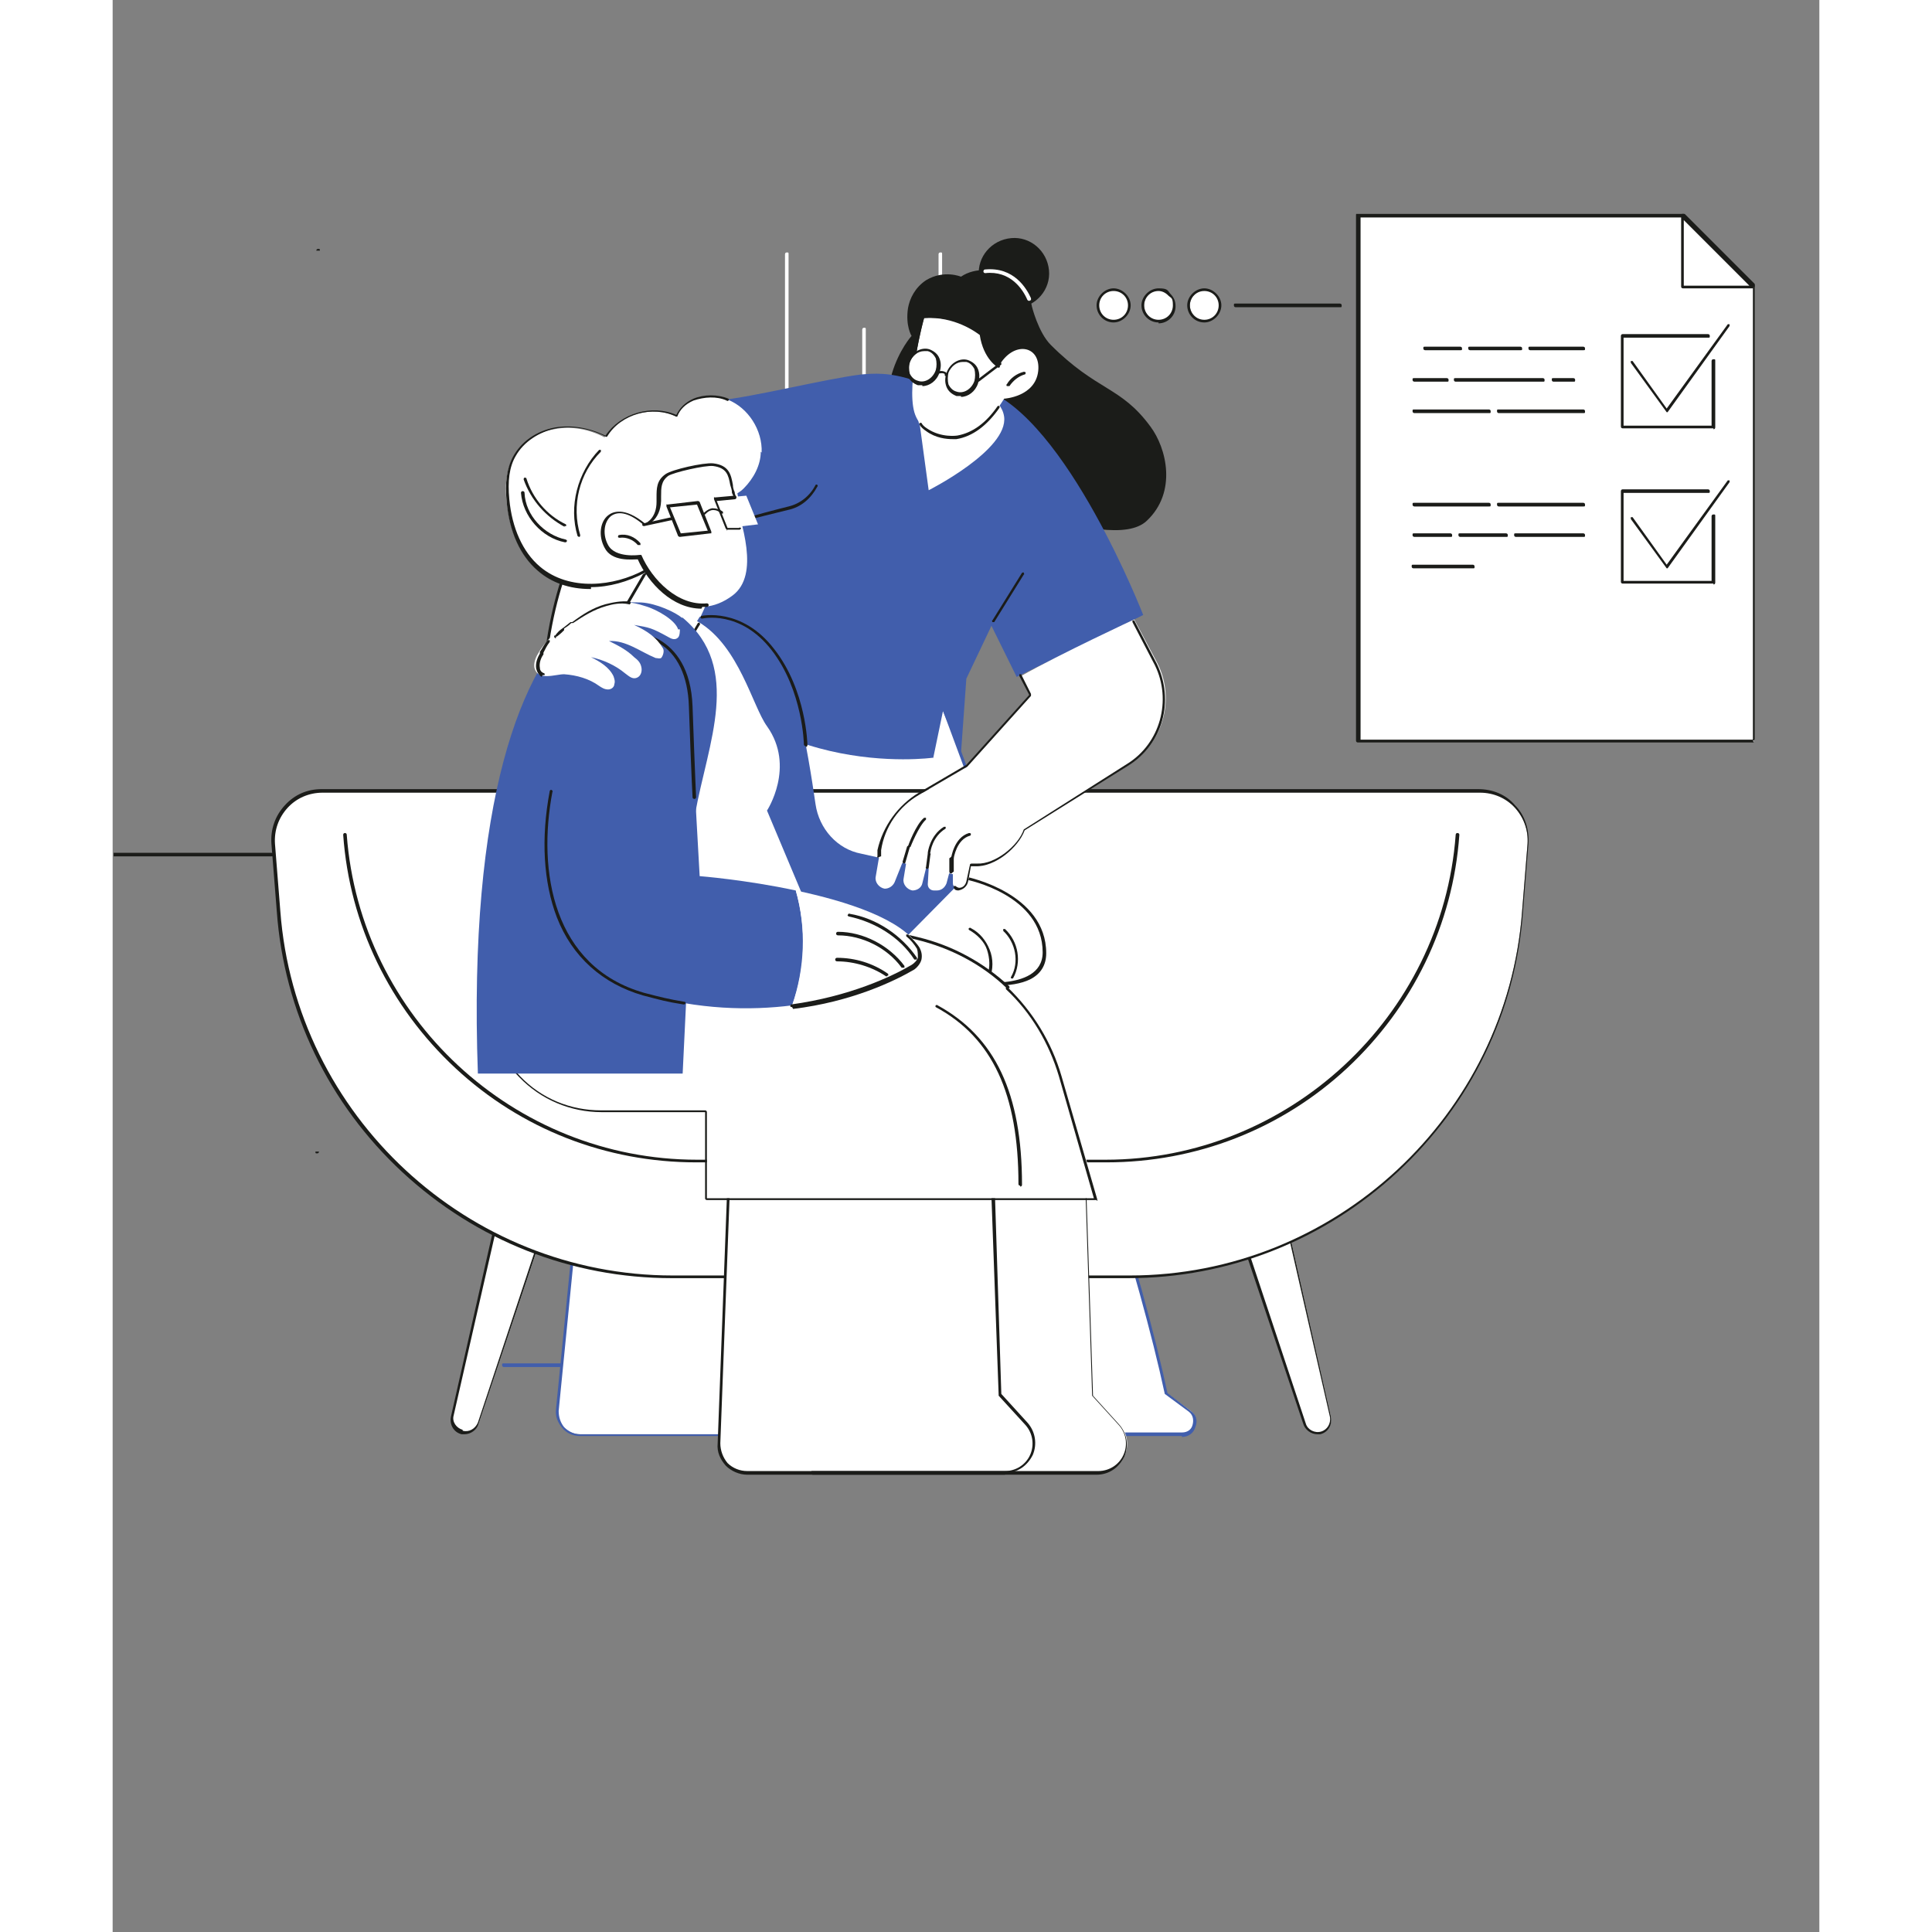 <?xml version="1.0" encoding="UTF-8"?>
<svg xmlns="http://www.w3.org/2000/svg" xmlns:xlink="http://www.w3.org/1999/xlink" width="80" zoomAndPan="magnify" viewBox="0 0 60 67.92" height="80" preserveAspectRatio="xMidYMid meet" version="1.2">
  <rect x="0" y="0" width="60" height="67.92" fill="#808080" stroke="none"/>
  <defs>
    <clipPath id="1c4d812d17">
      <path d="M 0.035 29 L 6 29 L 6 31 L 0.035 31 Z M 0.035 29 "></path>
    </clipPath>
    <clipPath id="39b1a349cf">
      <path d="M 21 39 L 36 39 L 36 51.844 L 21 51.844 Z M 21 39 "></path>
    </clipPath>
    <clipPath id="af47548390">
      <path d="M 24 41 L 33 41 L 33 51.844 L 24 51.844 Z M 24 41 "></path>
    </clipPath>
    <clipPath id="be360c910c">
      <path d="M 43 7.52 L 57.727 7.52 L 57.727 27 L 43 27 Z M 43 7.52 "></path>
    </clipPath>
    <clipPath id="4ebc8f1709">
      <path d="M 55 7.52 L 57.727 7.52 L 57.727 11 L 55 11 Z M 55 7.52 "></path>
    </clipPath>
  </defs>
  <g id="1bcd8f1ea8">
    <path style=" stroke:none;fill-rule:nonzero;fill:#415eac;fill-opacity:1;" d="M 18.996 48.059 L 13.758 48.059 C 13.758 48.059 13.691 48.059 13.691 47.992 C 13.691 47.93 13.691 47.93 13.758 47.93 L 18.996 47.93 C 18.996 47.93 19.059 47.93 19.059 47.992 C 19.059 48.059 19.059 48.059 18.996 48.059 "></path>
    <path style=" stroke:none;fill-rule:nonzero;fill:#415eac;fill-opacity:1;" d="M 32.16 48.562 L 26.918 48.562 C 26.918 48.562 26.855 48.562 26.855 48.5 C 26.855 48.434 26.855 48.434 26.918 48.434 L 32.16 48.434 C 32.16 48.434 32.223 48.434 32.223 48.5 C 32.223 48.562 32.223 48.562 32.16 48.562 "></path>
    <path style=" stroke:none;fill-rule:nonzero;fill:#1b1c19;fill-opacity:1;" d="M 28.402 49.793 L 18.492 49.098 C 18.492 49.098 18.426 49.098 18.461 49.035 C 18.461 49.035 18.461 48.973 18.523 49.004 L 28.434 49.695 C 28.434 49.695 28.496 49.695 28.465 49.762 C 28.465 49.762 28.465 49.793 28.402 49.793 "></path>
    <path style=" stroke:none;fill-rule:nonzero;fill:#1b1c19;fill-opacity:1;" d="M 31.242 49.793 L 28.656 49.602 C 28.656 49.602 28.594 49.602 28.625 49.539 C 28.656 49.477 28.625 49.477 28.688 49.508 L 31.273 49.695 C 31.273 49.695 31.34 49.695 31.309 49.762 C 31.309 49.762 31.309 49.793 31.242 49.793 "></path>
    <g clip-rule="nonzero" clip-path="url(#1c4d812d17)">
      <path style=" stroke:none;fill-rule:nonzero;fill:#1b1c19;fill-opacity:1;" d="M 5.582 30.105 L -23.051 30.105 C -23.051 30.105 -23.113 30.105 -23.113 30.043 C -23.113 29.98 -23.113 29.98 -23.051 29.98 L 5.582 29.98 C 5.582 29.98 5.645 29.98 5.645 30.043 C 5.645 30.105 5.645 30.105 5.582 30.105 "></path>
    </g>
    <path style=" stroke:none;fill-rule:nonzero;fill:#1b1c19;fill-opacity:1;" d="M 7.254 40.484 C 7.254 40.484 7.254 40.547 7.191 40.547 C 7.129 40.547 7.129 40.547 7.129 40.484 "></path>
    <path style=" stroke:none;fill-rule:nonzero;fill:#ffffff;fill-opacity:1;" d="M 29.098 38.121 C 29.098 38.121 29.035 38.121 29.035 38.055 L 29.035 8.938 C 29.035 8.938 29.035 8.875 29.098 8.875 C 29.16 8.875 29.16 8.875 29.16 8.938 L 29.16 38.055 C 29.16 38.055 29.16 38.121 29.098 38.121 "></path>
    <path style=" stroke:none;fill-rule:nonzero;fill:#ffffff;fill-opacity:1;" d="M 26.414 40.234 C 26.414 40.234 26.352 40.234 26.352 40.172 L 26.352 11.59 C 26.352 11.59 26.352 11.523 26.414 11.523 C 26.477 11.523 26.477 11.523 26.477 11.59 L 26.477 40.172 C 26.477 40.172 26.477 40.234 26.414 40.234 "></path>
    <path style=" stroke:none;fill-rule:nonzero;fill:#ffffff;fill-opacity:1;" d="M 23.699 40.234 C 23.699 40.234 23.637 40.234 23.637 40.172 L 23.637 8.938 C 23.637 8.938 23.637 8.875 23.699 8.875 C 23.762 8.875 23.762 8.875 23.762 8.938 L 23.762 40.172 C 23.762 40.172 23.762 40.234 23.699 40.234 "></path>
    <path style=" stroke:none;fill-rule:nonzero;fill:#ffffff;fill-opacity:1;" d="M 21.836 50.422 L 16.438 50.422 C 15.965 50.422 15.586 50.012 15.648 49.539 L 18.113 24.68 C 18.27 23.07 19.312 21.652 20.449 20.516 L 20.828 20.672 L 28.184 22.188 C 28.184 22.188 35.188 40.297 37.051 48.973 L 37.902 49.602 C 38.25 49.855 38.062 50.422 37.621 50.422 L 30.801 50.422 C 30.234 50.422 29.695 50.043 29.57 49.477 L 24.363 30.609 L 22.688 49.695 C 22.656 50.105 22.309 50.422 21.898 50.422 "></path>
    <path style=" stroke:none;fill-rule:nonzero;fill:#415eac;fill-opacity:1;" d="M 24.301 30.547 C 24.301 30.547 24.332 30.547 24.363 30.578 L 29.57 49.445 C 29.727 49.98 30.203 50.359 30.77 50.359 L 37.59 50.359 C 37.809 50.359 37.938 50.234 37.969 50.074 C 38 49.949 38 49.762 37.84 49.633 L 36.988 49.004 C 35.188 40.578 28.465 23.039 28.148 22.25 L 20.797 20.738 L 20.449 20.609 C 19.027 22.062 18.27 23.387 18.145 24.742 L 15.68 49.602 C 15.68 49.824 15.746 50.012 15.871 50.172 C 16.027 50.328 16.219 50.422 16.438 50.422 L 21.836 50.422 C 22.215 50.422 22.562 50.141 22.594 49.73 L 24.266 30.645 C 24.266 30.645 24.266 30.609 24.332 30.578 M 37.59 50.484 L 30.77 50.484 C 30.172 50.484 29.633 50.074 29.477 49.508 L 24.363 30.926 L 22.688 49.695 C 22.656 50.141 22.277 50.484 21.836 50.484 L 16.438 50.484 C 16.188 50.484 15.965 50.391 15.809 50.203 C 15.648 50.012 15.555 49.793 15.586 49.539 L 18.051 24.68 C 18.176 23.293 18.934 21.969 20.418 20.484 C 20.418 20.484 20.449 20.484 20.48 20.484 L 20.859 20.641 L 28.215 22.156 C 28.215 22.156 28.246 22.156 28.246 22.188 C 28.309 22.379 35.254 40.359 37.082 48.973 L 37.902 49.602 C 38.094 49.73 38.156 49.949 38.062 50.172 C 38 50.391 37.809 50.516 37.59 50.516 "></path>
    <path style=" stroke:none;fill-rule:nonzero;fill:#1b1c19;fill-opacity:1;" d="M 32.918 9.504 C 32.98 10.168 32.477 10.77 31.781 10.832 C 31.117 10.895 30.516 10.391 30.453 9.695 C 30.391 9.031 30.895 8.434 31.59 8.371 C 32.254 8.309 32.852 8.812 32.918 9.504 "></path>
    <path style=" stroke:none;fill-rule:nonzero;fill:#1b1c19;fill-opacity:1;" d="M 27.898 16.539 C 29.414 16.824 35.031 19.57 36.355 18.309 C 37.43 17.297 37.051 15.754 36.484 14.996 C 35.441 13.574 34.621 13.766 32.98 12.125 C 32.539 11.684 32.316 10.77 32.316 10.77 C 32.316 10.672 32.098 10.012 31.402 9.664 C 31.055 9.473 30.328 9.379 29.824 9.727 C 29.824 9.727 29.223 9.473 28.594 9.852 C 28.215 10.105 28.023 10.484 27.961 10.832 C 27.867 11.461 28.086 11.809 28.086 11.809 C 28.086 11.809 26.32 13.766 27.867 16.508 "></path>
    <path style=" stroke:none;fill-rule:nonzero;fill:#ffffff;fill-opacity:1;" d="M 32.223 10.578 C 32.223 10.578 32.191 10.578 32.16 10.547 C 32 10.168 31.559 9.504 30.676 9.602 C 30.676 9.602 30.613 9.602 30.613 9.539 C 30.613 9.539 30.613 9.473 30.676 9.473 C 31.684 9.379 32.129 10.137 32.285 10.484 C 32.285 10.484 32.285 10.547 32.285 10.547 "></path>
    <path style=" stroke:none;fill-rule:nonzero;fill:#ffffff;fill-opacity:1;" d="M 21.426 14.301 L 17.008 17.836 C 17.008 17.836 15.617 19.633 15.238 23.133 C 15.145 24.051 18.176 21.652 18.176 21.652 L 19.531 19.41 L 22.973 17.613 L 21.395 14.27 Z M 21.426 14.301 "></path>
    <path style=" stroke:none;fill-rule:nonzero;fill:#1b1c19;fill-opacity:1;" d="M 17.039 17.898 C 16.977 17.992 15.648 19.789 15.27 23.164 C 15.27 23.262 15.27 23.293 15.301 23.293 C 15.617 23.449 17.195 22.379 18.113 21.652 L 19.469 19.441 L 22.879 17.676 L 21.363 14.457 L 17.008 17.961 Z M 15.398 23.418 C 15.336 23.418 15.301 23.418 15.27 23.418 C 15.207 23.418 15.145 23.324 15.176 23.164 C 15.555 19.695 16.945 17.867 16.977 17.836 L 21.395 14.301 C 21.395 14.301 21.395 14.301 21.426 14.301 C 21.426 14.301 21.426 14.301 21.457 14.301 L 23.035 17.645 C 23.035 17.645 23.035 17.707 23.035 17.707 L 19.594 19.508 L 18.238 21.715 C 18.016 21.902 16.059 23.418 15.43 23.418 "></path>
    <path style=" stroke:none;fill-rule:nonzero;fill:#415eac;fill-opacity:1;" d="M 28.844 26.637 C 28.844 26.637 22.344 27.551 19.312 22 C 18.996 21.398 19.121 20.641 19.691 20.23 C 22.09 18.371 28.781 13.039 30.613 13.672 C 33.547 14.711 36.23 21.621 36.23 21.621 L 31.781 23.797 L 30.895 22 L 30.012 23.859 L 29.824 26.477 L 29.191 24.996 L 28.844 26.668 Z M 28.844 26.637 "></path>
    <path style=" stroke:none;fill-rule:nonzero;fill:#1b1c19;fill-opacity:1;" d="M 30.93 21.871 C 30.93 21.871 30.895 21.809 30.93 21.809 L 31.969 20.137 C 31.969 20.137 32.031 20.105 32.031 20.137 C 32.031 20.137 32.062 20.199 32.031 20.199 L 30.992 21.871 C 30.992 21.871 30.992 21.871 30.961 21.871 "></path>
    <path style=" stroke:none;fill-rule:nonzero;fill:#415eac;fill-opacity:1;" d="M 21.27 14.082 C 22.562 13.953 25.023 13.324 26.32 13.164 C 26.73 13.133 27.297 13.07 28.215 13.387 C 28.594 13.512 29.254 13.48 29.285 13.859 L 26.004 17.551 C 24.773 18.023 23.477 18.148 22.152 18.277 L 21.301 14.082 Z M 21.27 14.082 "></path>
    <path style=" stroke:none;fill-rule:nonzero;fill:#1b1c19;fill-opacity:1;" d="M 22.152 18.34 C 22.152 18.34 22.121 18.34 22.09 18.309 C 22.09 18.309 22.09 18.246 22.121 18.246 C 22.562 18.117 23.258 17.93 23.762 17.805 C 24.172 17.707 24.52 17.426 24.711 17.047 C 24.711 17.047 24.742 17.016 24.773 17.047 C 24.773 17.047 24.805 17.078 24.773 17.109 C 24.551 17.52 24.203 17.836 23.73 17.93 C 23.227 18.055 22.562 18.215 22.121 18.34 "></path>
    <path style=" stroke:none;fill-rule:nonzero;fill:#ffffff;fill-opacity:1;" d="M 28.371 14.902 L 28.688 17.234 C 28.688 17.234 31.496 15.816 31.34 14.648 C 31.242 13.953 30.328 13.672 30.328 13.672 L 29.633 13.227 L 28.277 14.426 L 28.34 14.867 Z M 28.371 14.902 "></path>
    <path style=" stroke:none;fill-rule:nonzero;fill:#ffffff;fill-opacity:1;" d="M 31.18 12.883 C 31.18 12.883 30.676 12.629 30.582 11.777 C 30.582 11.777 29.762 11.082 28.527 11.18 C 28.527 11.18 27.898 13.48 28.184 14.492 C 28.465 15.469 30.074 16.098 31.34 14.016 C 31.34 14.016 32.441 13.953 32.539 13.039 C 32.633 12.125 31.652 11.965 31.148 12.883 "></path>
    <path style=" stroke:none;fill-rule:nonzero;fill:#1b1c19;fill-opacity:1;" d="M 28.148 13.355 C 28.148 13.355 28.086 13.355 28.086 13.293 C 28.184 12.281 28.465 11.18 28.465 11.145 C 28.465 11.145 28.465 11.113 28.527 11.113 C 29.762 11.02 30.582 11.715 30.613 11.746 C 30.613 11.746 30.613 11.746 30.613 11.777 C 30.707 12.598 31.18 12.852 31.18 12.852 C 31.18 12.852 31.211 12.883 31.18 12.914 C 31.18 12.914 31.148 12.945 31.117 12.914 C 31.117 12.914 30.613 12.629 30.484 11.777 C 30.359 11.684 29.602 11.113 28.527 11.18 C 28.465 11.367 28.215 12.375 28.148 13.262 C 28.148 13.262 28.148 13.324 28.086 13.324 "></path>
    <path style=" stroke:none;fill-rule:nonzero;fill:#1b1c19;fill-opacity:1;" d="M 29.539 15.438 C 29.316 15.438 28.938 15.406 28.594 15.152 C 28.496 15.09 28.402 14.996 28.371 14.934 C 28.371 14.934 28.371 14.867 28.371 14.867 C 28.371 14.867 28.434 14.867 28.434 14.867 C 28.465 14.934 28.527 14.996 28.625 15.059 C 29.129 15.406 29.695 15.312 29.695 15.312 C 30.234 15.215 30.707 14.867 31.117 14.27 C 31.117 14.27 31.18 14.27 31.18 14.27 C 31.18 14.27 31.18 14.332 31.18 14.332 C 30.738 14.965 30.234 15.344 29.664 15.438 C 29.664 15.438 29.57 15.438 29.445 15.438 "></path>
    <path style=" stroke:none;fill-rule:nonzero;fill:#1b1c19;fill-opacity:1;" d="M 31.434 13.574 C 31.434 13.574 31.402 13.512 31.434 13.512 C 31.559 13.293 31.781 13.133 32.031 13.07 C 32.031 13.07 32.098 13.07 32.098 13.102 C 32.098 13.102 32.098 13.164 32.062 13.164 C 31.844 13.227 31.652 13.387 31.527 13.574 C 31.527 13.574 31.527 13.574 31.496 13.574 "></path>
    <path style=" stroke:none;fill-rule:nonzero;fill:#ffffff;fill-opacity:1;" d="M 30.391 13.449 C 30.297 13.766 29.98 13.953 29.695 13.859 C 29.414 13.766 29.254 13.449 29.383 13.133 C 29.477 12.816 29.793 12.629 30.074 12.723 C 30.359 12.816 30.516 13.133 30.391 13.449 "></path>
    <path style=" stroke:none;fill-rule:nonzero;fill:#1b1c19;fill-opacity:1;" d="M 29.887 12.723 C 29.664 12.723 29.477 12.883 29.383 13.102 C 29.352 13.227 29.352 13.387 29.383 13.512 C 29.445 13.637 29.539 13.734 29.664 13.766 C 29.918 13.859 30.203 13.672 30.297 13.387 C 30.328 13.262 30.328 13.102 30.297 12.977 C 30.234 12.852 30.141 12.754 30.012 12.723 C 29.98 12.723 29.918 12.723 29.887 12.723 M 29.824 13.922 C 29.762 13.922 29.695 13.922 29.664 13.922 C 29.508 13.859 29.383 13.766 29.316 13.605 C 29.254 13.449 29.254 13.293 29.316 13.102 C 29.445 12.754 29.793 12.566 30.074 12.66 C 30.234 12.723 30.359 12.816 30.422 12.977 C 30.484 13.133 30.484 13.293 30.422 13.48 C 30.328 13.766 30.074 13.953 29.824 13.953 "></path>
    <path style=" stroke:none;fill-rule:nonzero;fill:#ffffff;fill-opacity:1;" d="M 29.035 13.07 C 28.938 13.387 28.625 13.574 28.34 13.48 C 28.055 13.387 27.898 13.07 28.023 12.754 C 28.117 12.441 28.434 12.25 28.719 12.344 C 29.004 12.441 29.16 12.754 29.035 13.07 "></path>
    <path style=" stroke:none;fill-rule:nonzero;fill:#1b1c19;fill-opacity:1;" d="M 29.035 13.07 Z M 28.527 12.344 C 28.309 12.344 28.117 12.504 28.023 12.723 C 27.992 12.852 27.992 13.008 28.023 13.133 C 28.086 13.262 28.184 13.355 28.309 13.387 C 28.559 13.48 28.844 13.293 28.938 13.008 C 28.973 12.883 28.973 12.723 28.938 12.598 C 28.875 12.473 28.781 12.375 28.656 12.344 C 28.625 12.344 28.559 12.344 28.527 12.344 M 28.465 13.543 C 28.402 13.543 28.34 13.543 28.309 13.543 C 28.148 13.48 28.023 13.387 27.961 13.227 C 27.898 13.07 27.898 12.914 27.961 12.723 C 28.086 12.375 28.434 12.188 28.719 12.281 C 28.875 12.344 29.004 12.441 29.066 12.598 C 29.129 12.754 29.129 12.914 29.066 13.102 C 28.973 13.387 28.719 13.574 28.465 13.574 "></path>
    <path style=" stroke:none;fill-rule:nonzero;fill:#1b1c19;fill-opacity:1;" d="M 30.422 13.418 C 30.422 13.418 30.391 13.418 30.391 13.418 C 30.391 13.418 30.391 13.355 30.391 13.355 L 31.18 12.754 C 31.18 12.754 31.242 12.754 31.242 12.754 C 31.242 12.754 31.242 12.816 31.242 12.816 L 30.453 13.418 C 30.453 13.418 30.453 13.418 30.422 13.418 "></path>
    <path style=" stroke:none;fill-rule:nonzero;fill:#1b1c19;fill-opacity:1;" d="M 29.316 13.227 C 29.316 13.227 29.254 13.227 29.254 13.195 C 29.254 13.164 29.254 13.133 29.223 13.133 C 29.16 13.102 29.066 13.133 29.035 13.133 C 29.035 13.133 28.973 13.133 28.973 13.133 C 28.973 13.133 28.973 13.07 28.973 13.07 C 28.973 13.07 29.129 13.008 29.254 13.07 C 29.285 13.07 29.352 13.133 29.352 13.227 C 29.352 13.227 29.352 13.293 29.316 13.293 "></path>
    <path style=" stroke:none;fill-rule:nonzero;fill:#ffffff;fill-opacity:1;" d="M 42.48 50.359 C 42.734 50.297 42.891 50.043 42.828 49.793 L 41.156 42.41 L 39.516 42.883 L 41.914 50.043 C 42.008 50.297 42.262 50.422 42.512 50.359 "></path>
    <path style=" stroke:none;fill-rule:nonzero;fill:#1b1c19;fill-opacity:1;" d="M 39.578 42.914 L 41.945 50.043 C 42.008 50.266 42.262 50.391 42.48 50.328 C 42.703 50.266 42.828 50.043 42.797 49.824 L 41.125 42.504 L 39.578 42.945 Z M 42.355 50.422 C 42.133 50.422 41.914 50.266 41.852 50.043 L 39.449 42.883 C 39.449 42.883 39.449 42.883 39.449 42.852 C 39.449 42.852 39.449 42.852 39.48 42.852 L 41.125 42.379 C 41.125 42.379 41.125 42.379 41.156 42.379 C 41.156 42.379 41.156 42.379 41.156 42.41 L 42.828 49.793 C 42.891 50.074 42.734 50.359 42.449 50.422 C 42.387 50.422 42.355 50.422 42.293 50.422 "></path>
    <path style=" stroke:none;fill-rule:nonzero;fill:#ffffff;fill-opacity:1;" d="M 12.305 50.359 C 12.051 50.297 11.895 50.043 11.957 49.793 L 13.629 42.41 L 15.27 42.883 L 12.871 50.043 C 12.777 50.297 12.523 50.422 12.273 50.359 "></path>
    <path style=" stroke:none;fill-rule:nonzero;fill:#1b1c19;fill-opacity:1;" d="M 12.305 50.297 C 12.523 50.359 12.746 50.234 12.84 50.012 L 15.207 42.883 L 13.66 42.441 L 11.988 49.762 C 11.926 49.98 12.082 50.203 12.305 50.266 M 12.43 50.422 C 12.367 50.422 12.336 50.422 12.273 50.422 C 11.988 50.359 11.832 50.074 11.895 49.793 L 13.566 42.41 C 13.566 42.41 13.566 42.41 13.566 42.379 C 13.566 42.379 13.566 42.379 13.598 42.379 L 15.238 42.852 C 15.238 42.852 15.238 42.852 15.27 42.852 C 15.27 42.852 15.27 42.852 15.27 42.883 L 12.871 50.043 C 12.809 50.266 12.59 50.422 12.367 50.422 "></path>
    <path style=" stroke:none;fill-rule:nonzero;fill:#ffffff;fill-opacity:1;" d="M 19.66 44.871 L 35.727 44.871 C 42.984 44.871 49.016 39.254 49.551 32.031 L 49.742 29.664 C 49.805 28.656 49.016 27.805 48.004 27.805 L 7.379 27.805 C 6.371 27.805 5.582 28.656 5.645 29.664 L 5.832 32.031 C 6.371 39.285 12.398 44.871 19.66 44.871 "></path>
    <path style=" stroke:none;fill-rule:nonzero;fill:#1b1c19;fill-opacity:1;" d="M 7.379 27.867 C 6.906 27.867 6.465 28.055 6.148 28.402 C 5.832 28.75 5.676 29.191 5.707 29.664 L 5.895 32.031 C 6.434 39.223 12.492 44.84 19.691 44.84 L 35.758 44.84 C 42.953 44.84 49.016 39.223 49.551 32.031 L 49.742 29.664 C 49.773 29.191 49.613 28.75 49.301 28.402 C 48.984 28.055 48.543 27.867 48.07 27.867 Z M 35.727 44.934 L 19.66 44.934 C 16.125 44.934 12.777 43.609 10.188 41.211 C 7.602 38.812 6.023 35.562 5.77 32.031 L 5.582 29.664 C 5.547 29.16 5.707 28.688 6.055 28.309 C 6.402 27.93 6.844 27.742 7.348 27.742 L 48.004 27.742 C 48.512 27.742 48.984 27.93 49.301 28.309 C 49.648 28.656 49.805 29.16 49.773 29.664 L 49.582 32.031 C 49.332 35.562 47.754 38.812 45.164 41.211 C 42.574 43.609 39.23 44.934 35.695 44.934 "></path>
    <path style=" stroke:none;fill-rule:nonzero;fill:#1b1c19;fill-opacity:1;" d="M 34.875 40.863 L 20.512 40.863 C 17.355 40.863 14.355 39.695 12.051 37.551 C 9.746 35.406 8.328 32.504 8.105 29.348 C 8.105 29.348 8.105 29.285 8.168 29.285 C 8.168 29.285 8.23 29.285 8.23 29.348 C 8.707 35.754 14.102 40.77 20.543 40.77 L 34.906 40.77 C 41.312 40.77 46.742 35.754 47.215 29.348 C 47.215 29.348 47.215 29.285 47.277 29.285 C 47.277 29.285 47.344 29.285 47.344 29.348 C 47.121 32.504 45.699 35.406 43.398 37.551 C 41.094 39.695 38.094 40.863 34.938 40.863 "></path>
    <path style=" stroke:none;fill-rule:nonzero;fill:#ffffff;fill-opacity:1;" d="M 19.562 18.75 L 18.016 21.43 L 17.008 21.621 C 17.008 21.621 18.617 23.199 20.32 22.82 C 21.773 22.504 21.332 22.156 21.332 22.156 L 20.668 21.684 L 21.805 19.191 L 19.562 18.781 Z M 19.562 18.75 "></path>
    <path style=" stroke:none;fill-rule:nonzero;fill:#1b1c19;fill-opacity:1;" d="M 17.008 21.652 C 17.008 21.652 16.945 21.652 16.945 21.621 C 16.945 21.621 16.945 21.559 16.977 21.559 L 17.953 21.367 L 19.5 18.719 C 19.5 18.719 19.531 18.719 19.562 18.719 L 21.805 19.129 C 21.805 19.129 21.805 19.129 21.836 19.129 C 21.836 19.129 21.836 19.129 21.836 19.16 L 20.953 21.211 C 20.953 21.211 20.922 21.242 20.891 21.211 C 20.891 21.211 20.859 21.18 20.891 21.148 L 21.742 19.16 L 19.594 18.75 L 18.051 21.398 C 18.051 21.398 18.051 21.398 18.016 21.398 L 17.008 21.59 "></path>
    <path style=" stroke:none;fill-rule:nonzero;fill:#ffffff;fill-opacity:1;" d="M 22.816 15.91 C 22.848 15.121 22.344 14.332 21.617 14.047 C 20.953 13.797 20.07 13.984 19.816 14.648 C 18.965 14.238 17.797 14.555 17.293 15.375 C 16.754 15.09 16.125 14.965 15.523 15.09 C 14.926 15.184 14.355 15.562 14.07 16.098 C 13.82 16.574 13.789 17.141 13.852 17.645 C 13.945 18.527 14.262 19.477 14.957 20.043 C 15.965 20.895 17.512 20.801 18.68 20.168 C 19.184 19.887 19.629 19.539 20.039 19.129 C 20.449 18.719 20.762 18.215 21.176 17.805 C 21.488 17.52 21.898 17.457 22.184 17.172 C 22.531 16.824 22.785 16.352 22.785 15.879 "></path>
    <path style=" stroke:none;fill-rule:nonzero;fill:#1b1c19;fill-opacity:1;" d="M 16.816 20.707 C 16.816 20.707 16.816 20.707 16.785 20.707 C 16.059 20.707 15.43 20.484 14.957 20.074 C 14.324 19.539 13.945 18.688 13.852 17.645 C 13.789 16.984 13.852 16.477 14.07 16.066 C 14.355 15.531 14.891 15.152 15.555 15.027 C 16.125 14.934 16.723 15.027 17.324 15.312 C 17.859 14.523 18.965 14.207 19.816 14.586 C 19.941 14.332 20.133 14.145 20.418 14.016 C 20.797 13.859 21.27 13.859 21.648 14.016 C 21.648 14.016 21.68 14.047 21.648 14.082 C 21.648 14.082 21.617 14.113 21.586 14.082 C 21.238 13.922 20.797 13.953 20.418 14.082 C 20.133 14.207 19.941 14.395 19.848 14.648 C 19.848 14.648 19.848 14.648 19.816 14.648 C 18.996 14.238 17.859 14.555 17.387 15.344 C 17.387 15.344 17.355 15.375 17.324 15.344 C 16.754 15.059 16.156 14.965 15.586 15.059 C 14.988 15.184 14.449 15.531 14.168 16.035 C 13.945 16.414 13.883 16.918 13.945 17.551 C 14.039 18.559 14.418 19.41 15.02 19.918 C 16.059 20.801 17.637 20.609 18.68 20.043 C 19.152 19.789 19.562 19.477 20.008 19.031 C 20.195 18.844 20.387 18.621 20.543 18.402 C 20.73 18.148 20.922 17.898 21.141 17.707 C 21.141 17.707 21.207 17.707 21.207 17.707 C 21.207 17.707 21.207 17.77 21.207 17.77 C 20.984 17.961 20.797 18.215 20.605 18.465 C 20.449 18.688 20.258 18.906 20.07 19.098 C 19.629 19.539 19.184 19.887 18.711 20.137 C 18.113 20.453 17.449 20.641 16.816 20.641 "></path>
    <path style=" stroke:none;fill-rule:nonzero;fill:#ffffff;fill-opacity:1;" d="M 21.078 16.352 C 21.742 16.445 21.68 16.855 21.805 17.328 C 22.121 18.402 22.754 20.199 21.805 20.926 C 20.48 21.934 19.059 20.926 18.461 19.57 C 18.461 19.57 17.574 19.727 17.293 19.223 C 16.883 18.465 17.48 17.426 18.648 18.465 C 18.648 18.465 19.09 18.309 19.121 17.645 C 19.121 17.266 19.121 16.949 19.406 16.73 C 19.629 16.574 20.73 16.32 21.016 16.352 "></path>
    <path style=" stroke:none;fill-rule:nonzero;fill:#1b1c19;fill-opacity:1;" d="M 20.699 21.398 C 19.691 21.398 18.84 20.516 18.461 19.664 C 18.27 19.664 17.543 19.758 17.293 19.254 C 17.07 18.844 17.133 18.34 17.418 18.117 C 17.574 17.992 17.984 17.805 18.711 18.402 C 18.805 18.371 19.121 18.18 19.121 17.645 C 19.121 17.582 19.121 17.551 19.121 17.488 C 19.121 17.172 19.121 16.887 19.438 16.668 C 19.66 16.508 20.762 16.258 21.109 16.289 C 21.68 16.352 21.742 16.699 21.805 17.047 C 21.805 17.141 21.836 17.234 21.867 17.297 C 21.867 17.359 21.898 17.426 21.93 17.488 C 21.996 17.738 22.059 17.93 22.152 18.277 C 22.152 18.277 22.152 18.34 22.121 18.34 C 22.121 18.34 22.059 18.34 22.059 18.309 C 21.965 17.961 21.93 17.77 21.836 17.52 C 21.836 17.457 21.805 17.395 21.773 17.328 C 21.773 17.234 21.742 17.141 21.711 17.047 C 21.648 16.699 21.586 16.445 21.109 16.383 C 20.828 16.352 19.723 16.605 19.531 16.73 C 19.281 16.918 19.281 17.141 19.281 17.457 C 19.281 17.52 19.281 17.551 19.281 17.613 C 19.25 18.309 18.773 18.465 18.742 18.465 C 18.742 18.465 18.711 18.465 18.68 18.465 C 18.207 18.055 17.797 17.93 17.512 18.148 C 17.258 18.371 17.227 18.812 17.418 19.16 C 17.672 19.633 18.523 19.508 18.523 19.508 C 18.523 19.508 18.586 19.508 18.586 19.508 C 18.965 20.391 19.879 21.305 20.891 21.211 C 20.891 21.211 20.953 21.211 20.953 21.273 C 20.953 21.273 20.953 21.336 20.891 21.336 C 20.828 21.336 20.797 21.336 20.73 21.336 "></path>
    <path style=" stroke:none;fill-rule:nonzero;fill:#1b1c19;fill-opacity:1;" d="M 16.406 18.875 C 16.406 18.875 16.375 18.875 16.344 18.844 C 16.027 17.805 16.344 16.605 17.102 15.816 C 17.102 15.816 17.164 15.816 17.164 15.816 C 17.164 15.816 17.164 15.879 17.164 15.879 C 16.406 16.637 16.125 17.77 16.438 18.812 C 16.438 18.812 16.438 18.875 16.406 18.875 "></path>
    <path style=" stroke:none;fill-rule:nonzero;fill:#1b1c19;fill-opacity:1;" d="M 15.902 19.066 C 15.082 18.906 14.418 18.148 14.355 17.328 C 14.355 17.328 14.355 17.266 14.418 17.266 C 14.418 17.266 14.48 17.266 14.48 17.328 C 14.512 18.117 15.176 18.812 15.934 18.969 C 15.934 18.969 15.996 19 15.965 19.031 C 15.965 19.031 15.965 19.066 15.902 19.066 "></path>
    <path style=" stroke:none;fill-rule:nonzero;fill:#1b1c19;fill-opacity:1;" d="M 15.902 18.527 C 15.238 18.18 14.703 17.582 14.449 16.855 C 14.449 16.855 14.449 16.793 14.48 16.793 C 14.512 16.793 14.547 16.793 14.547 16.824 C 14.766 17.52 15.27 18.117 15.934 18.434 C 15.934 18.434 15.965 18.465 15.934 18.496 C 15.934 18.496 15.934 18.496 15.871 18.496 "></path>
    <path style=" stroke:none;fill-rule:nonzero;fill:#1b1c19;fill-opacity:1;" d="M 18.492 19.16 C 18.492 19.16 18.461 19.16 18.461 19.16 C 18.301 18.969 18.051 18.875 17.828 18.906 C 17.828 18.906 17.766 18.906 17.766 18.875 C 17.766 18.875 17.766 18.812 17.797 18.812 C 18.082 18.75 18.363 18.875 18.555 19.098 C 18.555 19.098 18.555 19.16 18.555 19.16 C 18.555 19.16 18.555 19.16 18.523 19.16 "></path>
    <path style=" stroke:none;fill-rule:nonzero;fill:#ffffff;fill-opacity:1;" d="M 21.016 18.719 L 19.941 18.812 L 19.531 17.77 L 20.574 17.676 Z M 21.016 18.719 "></path>
    <path style=" stroke:none;fill-rule:nonzero;fill:#1b1c19;fill-opacity:1;" d="M 19.594 17.836 L 19.973 18.75 L 20.922 18.656 L 20.543 17.738 Z M 19.941 18.875 C 19.941 18.875 19.91 18.875 19.879 18.844 L 19.469 17.805 C 19.469 17.805 19.469 17.77 19.469 17.738 C 19.469 17.707 19.469 17.738 19.5 17.738 L 20.574 17.613 C 20.574 17.613 20.605 17.613 20.637 17.645 L 21.047 18.688 C 21.047 18.688 21.047 18.719 21.047 18.75 C 21.047 18.75 21.047 18.75 21.016 18.75 L 19.941 18.875 "></path>
    <path style=" stroke:none;fill-rule:nonzero;fill:#ffffff;fill-opacity:1;" d="M 22.688 18.434 L 21.617 18.559 L 21.207 17.52 L 22.277 17.426 Z M 22.688 18.434 "></path>
    <path style=" stroke:none;fill-rule:nonzero;fill:#1b1c19;fill-opacity:1;" d="M 21.617 18.621 C 21.617 18.621 21.586 18.621 21.555 18.59 L 21.141 17.551 C 21.141 17.551 21.141 17.52 21.141 17.488 C 21.141 17.457 21.141 17.488 21.176 17.488 L 21.867 17.426 C 21.867 17.426 21.93 17.426 21.93 17.488 C 21.93 17.488 21.93 17.551 21.867 17.551 L 21.238 17.613 L 21.617 18.559 L 22.027 18.559 C 22.027 18.527 22.09 18.559 22.09 18.559 C 22.09 18.559 22.09 18.621 22.027 18.621 L 21.586 18.621 C 21.586 18.656 21.586 18.656 21.586 18.656 "></path>
    <path style=" stroke:none;fill-rule:nonzero;fill:#1b1c19;fill-opacity:1;" d="M 20.762 18.148 C 20.762 18.148 20.762 18.148 20.73 18.148 C 20.73 18.148 20.73 18.086 20.73 18.086 C 20.73 18.086 20.891 17.898 21.078 17.867 C 21.207 17.867 21.332 17.898 21.457 17.992 C 21.457 17.992 21.457 18.055 21.457 18.055 C 21.457 18.055 21.395 18.055 21.395 18.055 C 21.301 17.961 21.207 17.93 21.109 17.93 C 20.953 17.93 20.828 18.086 20.828 18.086 C 20.828 18.086 20.828 18.086 20.797 18.086 "></path>
    <path style=" stroke:none;fill-rule:nonzero;fill:#1b1c19;fill-opacity:1;" d="M 18.68 18.496 C 18.68 18.496 18.648 18.496 18.617 18.465 C 18.617 18.465 18.617 18.402 18.648 18.402 L 19.66 18.18 C 19.66 18.18 19.723 18.18 19.723 18.215 C 19.723 18.215 19.723 18.277 19.691 18.277 L 18.68 18.496 "></path>
    <g clip-rule="nonzero" clip-path="url(#39b1a349cf)">
      <path style=" stroke:none;fill-rule:nonzero;fill:#ffffff;fill-opacity:1;" d="M 21.711 39.793 L 21.301 50.738 C 21.301 51.305 21.742 51.781 22.309 51.781 L 34.652 51.781 C 35.535 51.781 35.98 50.738 35.41 50.074 L 34.465 49.035 L 34.18 41.211 L 21.711 39.762 Z M 21.711 39.793 "></path>
      <path style=" stroke:none;fill-rule:nonzero;fill:#1b1c19;fill-opacity:1;" d="M 21.773 39.855 L 21.363 50.738 C 21.363 50.992 21.457 51.242 21.617 51.434 C 21.805 51.621 22.059 51.715 22.309 51.715 L 34.652 51.715 C 35.031 51.715 35.379 51.496 35.535 51.148 C 35.695 50.801 35.633 50.391 35.379 50.105 L 34.434 49.066 C 34.434 49.066 34.434 49.066 34.434 49.035 L 34.18 41.242 L 21.805 39.793 Z M 34.652 51.844 L 22.309 51.844 C 22.027 51.844 21.742 51.715 21.555 51.527 C 21.363 51.305 21.238 51.055 21.27 50.738 L 21.68 39.793 C 21.68 39.793 21.68 39.793 21.68 39.762 C 21.68 39.762 21.68 39.762 21.711 39.762 L 34.18 41.211 C 34.18 41.211 34.211 41.211 34.211 41.273 L 34.465 49.066 L 35.379 50.074 C 35.664 50.391 35.727 50.832 35.566 51.211 C 35.379 51.59 35.031 51.844 34.59 51.844 "></path>
    </g>
    <g clip-rule="nonzero" clip-path="url(#af47548390)">
      <path style=" stroke:none;fill-rule:nonzero;fill:#1b1c19;fill-opacity:1;" d="M 31.371 51.844 L 24.613 51.844 C 24.613 51.844 24.551 51.844 24.551 51.781 C 24.551 51.715 24.551 51.715 24.613 51.715 L 31.371 51.715 C 31.75 51.715 32.098 51.496 32.254 51.148 C 32.41 50.801 32.348 50.391 32.098 50.105 L 31.148 49.066 C 31.148 49.066 31.148 49.066 31.148 49.035 L 30.863 41.211 C 30.863 41.211 30.863 41.148 30.93 41.148 C 30.93 41.148 30.992 41.148 30.992 41.211 L 31.242 49.004 L 32.16 50.012 C 32.441 50.328 32.508 50.77 32.348 51.148 C 32.16 51.527 31.812 51.781 31.371 51.781 "></path>
    </g>
    <path style=" stroke:none;fill-rule:nonzero;fill:#415eac;fill-opacity:1;" d="M 24.016 24.555 C 24.395 26.133 24.582 27.395 24.711 28.277 C 24.836 29.129 25.469 29.855 26.32 30.012 L 29.98 30.832 L 27.77 33.07 L 21.141 32.25 L 20.543 21.84 L 20.637 21.684 C 20.637 21.684 23.227 21.367 23.984 24.586 "></path>
    <path style=" stroke:none;fill-rule:nonzero;fill:#ffffff;fill-opacity:1;" d="M 29.98 30.832 C 29.98 30.832 32.727 31.367 32.727 33.449 C 32.727 35.09 29.539 34.492 29.57 34.176 C 29.633 33.703 29.285 33.262 28.812 33.199 L 27.805 33.07 L 30.012 30.832 Z M 29.98 30.832 "></path>
    <path style=" stroke:none;fill-rule:nonzero;fill:#1b1c19;fill-opacity:1;" d="M 31.023 34.617 C 30.391 34.617 29.793 34.461 29.602 34.332 C 29.539 34.301 29.508 34.238 29.508 34.176 C 29.57 33.703 29.223 33.293 28.781 33.262 L 27.77 33.137 C 27.77 33.137 27.707 33.137 27.738 33.07 C 27.738 33.07 27.738 33.008 27.805 33.039 L 28.812 33.168 C 29.316 33.23 29.695 33.703 29.633 34.207 C 29.633 34.332 30.484 34.586 31.371 34.523 C 31.969 34.461 32.695 34.238 32.695 33.48 C 32.695 31.461 30.043 30.926 30.012 30.926 C 30.012 30.926 29.949 30.895 29.98 30.863 C 29.98 30.863 30.012 30.801 30.043 30.832 C 30.043 30.832 32.82 31.398 32.82 33.512 C 32.82 33.922 32.633 34.238 32.254 34.43 C 31.938 34.586 31.496 34.648 31.086 34.648 "></path>
    <path style=" stroke:none;fill-rule:nonzero;fill:#1b1c19;fill-opacity:1;" d="M 30.738 34.363 C 30.738 34.363 30.707 34.332 30.738 34.301 C 30.863 34.02 30.832 33.672 30.738 33.387 C 30.645 33.102 30.391 32.852 30.105 32.691 C 30.105 32.691 30.074 32.66 30.105 32.629 C 30.105 32.629 30.141 32.598 30.172 32.629 C 30.484 32.789 30.707 33.07 30.832 33.387 C 30.961 33.703 30.961 34.082 30.832 34.398 C 30.832 34.398 30.832 34.43 30.77 34.43 "></path>
    <path style=" stroke:none;fill-rule:nonzero;fill:#1b1c19;fill-opacity:1;" d="M 31.59 34.398 C 31.59 34.398 31.559 34.363 31.59 34.332 C 31.875 33.828 31.75 33.137 31.309 32.727 C 31.309 32.727 31.309 32.66 31.309 32.66 C 31.309 32.66 31.371 32.66 31.371 32.66 C 31.844 33.102 31.969 33.828 31.652 34.398 C 31.652 34.398 31.652 34.398 31.621 34.398 "></path>
    <path style=" stroke:none;fill-rule:nonzero;fill:#1b1c19;fill-opacity:1;" d="M 24.363 26.227 C 24.363 26.227 24.301 26.227 24.301 26.164 C 24.301 26.164 24.266 24.27 23.164 22.852 C 22.059 21.43 20.73 21.746 20.73 21.746 C 20.73 21.746 20.668 21.746 20.668 21.715 C 20.668 21.715 20.668 21.652 20.699 21.652 C 20.699 21.652 22.121 21.336 23.258 22.82 C 24.395 24.27 24.426 26.195 24.426 26.195 C 24.426 26.195 24.426 26.258 24.363 26.258 Z M 24.363 26.227 "></path>
    <path style=" stroke:none;fill-rule:nonzero;fill:#ffffff;fill-opacity:1;" d="M 31.465 34.68 C 30.582 33.859 29.508 33.262 28.277 32.945 L 24.582 32.25 L 23.004 28.496 C 23.004 28.496 24.016 26.953 23.004 25.531 C 22.5 24.84 22.027 22.723 20.605 21.871 C 20.133 21.59 18.586 21.18 18.586 21.18 C 18.586 21.18 15.336 28.148 14.102 29.949 C 13.504 30.801 13.312 32.914 13.219 34.871 C 13.125 37.141 14.957 39.035 17.227 39.035 L 20.891 39.035 L 20.891 42.125 L 34.621 42.125 L 33.359 37.773 C 33.012 36.574 32.348 35.5 31.465 34.68 "></path>
    <path style=" stroke:none;fill-rule:nonzero;fill:#1b1c19;fill-opacity:1;" d="M 34.621 42.188 L 20.891 42.188 C 20.891 42.188 20.828 42.188 20.828 42.125 L 20.828 39.098 L 17.195 39.098 C 16.094 39.098 15.051 38.656 14.293 37.867 C 13.504 37.078 13.125 36.004 13.156 34.902 C 13.25 32.348 13.535 30.676 14.039 29.949 C 15.238 28.184 17.293 22.883 17.293 22.852 C 17.293 22.852 17.324 22.82 17.355 22.852 C 17.355 22.852 17.387 22.883 17.355 22.914 C 17.355 22.977 15.301 28.277 14.07 30.043 C 13.598 30.738 13.281 32.441 13.219 34.934 C 13.188 36.004 13.566 37.047 14.324 37.836 C 15.082 38.625 16.094 39.035 17.164 39.035 L 20.828 39.035 C 20.828 39.035 20.891 39.035 20.891 39.098 L 20.891 42.125 L 34.496 42.125 L 33.266 37.836 C 32.918 36.668 32.285 35.594 31.402 34.773 C 31.402 34.773 31.402 34.711 31.402 34.711 C 31.402 34.711 31.465 34.711 31.465 34.711 C 32.348 35.562 33.012 36.637 33.359 37.836 L 34.621 42.188 C 34.621 42.188 34.621 42.219 34.621 42.219 C 34.621 42.219 34.621 42.219 34.59 42.219 "></path>
    <path style=" stroke:none;fill-rule:nonzero;fill:#1b1c19;fill-opacity:1;" d="M 31.465 34.742 C 31.465 34.742 31.465 34.742 31.434 34.742 C 30.551 33.891 29.445 33.324 28.277 33.039 L 24.93 32.25 C 24.93 32.25 24.898 32.219 24.898 32.188 C 24.898 32.188 24.93 32.156 24.961 32.156 L 28.309 32.945 C 29.508 33.23 30.613 33.828 31.527 34.68 C 31.527 34.68 31.527 34.742 31.527 34.742 C 31.527 34.742 31.527 34.742 31.496 34.742 "></path>
    <path style=" stroke:none;fill-rule:nonzero;fill:#1b1c19;fill-opacity:1;" d="M 20.387 22.281 C 20.387 22.281 20.352 22.219 20.387 22.219 L 20.574 21.902 C 20.574 21.902 20.637 21.871 20.637 21.902 C 20.637 21.902 20.668 21.969 20.637 21.969 L 20.449 22.281 C 20.449 22.281 20.449 22.281 20.418 22.281 "></path>
    <path style=" stroke:none;fill-rule:nonzero;fill:#1b1c19;fill-opacity:1;" d="M 31.906 41.684 C 31.906 41.684 31.844 41.684 31.844 41.621 C 31.844 38.465 30.93 36.48 28.938 35.406 C 28.938 35.406 28.906 35.375 28.938 35.344 C 28.938 35.344 28.973 35.312 29.004 35.344 C 31.023 36.449 31.969 38.434 31.969 41.652 C 31.969 41.652 31.969 41.715 31.906 41.715 "></path>
    <path style=" stroke:none;fill-rule:nonzero;fill:#415eac;fill-opacity:1;" d="M 20.008 21.715 C 19.785 21.527 19.121 21.211 18.586 21.18 C 17.703 21.148 17.039 21.242 16.469 21.684 C 14.387 23.418 12.492 28.117 12.84 37.742 L 20.039 37.742 L 20.48 28.594 C 20.922 26.133 22.152 23.48 20.039 21.715 "></path>
    <path style=" stroke:none;fill-rule:nonzero;fill:#415eac;fill-opacity:1;" d="M 24.016 31.305 C 22.246 30.926 20.637 30.801 20.637 30.801 C 20.637 30.801 20.449 27.551 20.32 24.836 C 20.227 22.156 17.953 22.25 17.953 22.25 C 17.953 22.25 12.84 33.262 18.648 34.934 C 20.605 35.5 22.406 35.531 23.887 35.344 C 24.363 34.051 24.395 32.629 24.016 31.305 "></path>
    <path style=" stroke:none;fill-rule:nonzero;fill:#1b1c19;fill-opacity:1;" d="M 20.07 35.312 C 19.469 35.219 19.25 35.152 18.648 34.996 C 17.227 34.586 16.156 33.641 15.617 32.25 C 15.145 31.02 15.051 29.477 15.367 27.805 C 15.367 27.805 15.398 27.742 15.43 27.773 C 15.43 27.773 15.492 27.805 15.461 27.836 C 14.926 30.645 15.492 33.988 18.68 34.902 C 19.281 35.059 19.531 35.121 20.102 35.219 C 20.102 35.219 20.164 35.219 20.133 35.281 C 20.133 35.281 20.133 35.312 20.07 35.312 "></path>
    <path style=" stroke:none;fill-rule:nonzero;fill:#1b1c19;fill-opacity:1;" d="M 20.449 28.086 C 20.449 28.086 20.387 28.086 20.387 28.023 C 20.387 28.023 20.352 27.488 20.258 24.836 C 20.227 23.766 19.848 22.977 19.184 22.598 C 18.68 22.281 18.176 22.312 18.176 22.312 C 18.176 22.312 18.113 22.312 18.113 22.25 C 18.113 22.25 18.113 22.188 18.176 22.188 C 18.176 22.188 20.289 22.156 20.387 24.836 C 20.48 27.457 20.512 27.992 20.512 28.023 C 20.512 28.023 20.512 28.086 20.449 28.086 "></path>
    <path style=" stroke:none;fill-rule:nonzero;fill:#ffffff;fill-opacity:1;" d="M 24.016 31.305 C 24.395 32.629 24.332 34.051 23.887 35.344 C 26.004 35.059 27.488 34.332 28.148 33.957 C 28.371 33.828 28.465 33.512 28.34 33.293 C 27.77 32.316 25.812 31.684 24.016 31.305 "></path>
    <path style=" stroke:none;fill-rule:nonzero;fill:#1b1c19;fill-opacity:1;" d="M 23.887 35.406 C 23.887 35.406 23.824 35.406 23.824 35.375 C 23.824 35.375 23.824 35.312 23.855 35.312 C 25.91 35.027 27.391 34.332 28.086 33.922 C 28.184 33.859 28.277 33.766 28.309 33.672 C 28.309 33.578 28.309 33.449 28.277 33.355 C 28.184 33.199 28.055 33.039 27.898 32.914 C 27.898 32.914 27.898 32.852 27.898 32.852 C 27.898 32.852 27.961 32.852 27.961 32.852 C 28.117 33.008 28.277 33.168 28.371 33.324 C 28.434 33.449 28.465 33.578 28.434 33.734 C 28.402 33.859 28.309 33.988 28.184 34.082 C 27.488 34.492 25.973 35.219 23.922 35.469 "></path>
    <path style=" stroke:none;fill-rule:nonzero;fill:#1b1c19;fill-opacity:1;" d="M 27.203 34.332 C 26.699 33.988 26.066 33.797 25.469 33.797 C 25.469 33.797 25.402 33.797 25.402 33.734 C 25.402 33.734 25.402 33.672 25.469 33.672 C 26.098 33.672 26.73 33.859 27.266 34.238 C 27.266 34.238 27.266 34.301 27.266 34.301 C 27.266 34.301 27.266 34.301 27.234 34.301 "></path>
    <path style=" stroke:none;fill-rule:nonzero;fill:#1b1c19;fill-opacity:1;" d="M 27.77 34.02 C 27.77 34.02 27.738 34.02 27.738 34.02 C 27.234 33.324 26.352 32.883 25.5 32.883 C 25.5 32.883 25.434 32.883 25.434 32.82 C 25.434 32.82 25.434 32.758 25.5 32.758 C 26.383 32.758 27.297 33.23 27.836 33.957 C 27.836 33.957 27.836 34.02 27.836 34.02 C 27.836 34.02 27.836 34.02 27.805 34.02 "></path>
    <path style=" stroke:none;fill-rule:nonzero;fill:#1b1c19;fill-opacity:1;" d="M 28.215 33.734 C 28.215 33.734 28.184 33.734 28.184 33.734 C 27.676 32.945 26.793 32.41 25.879 32.219 C 25.879 32.219 25.812 32.188 25.848 32.156 C 25.848 32.156 25.879 32.094 25.91 32.125 C 26.855 32.281 27.738 32.883 28.277 33.672 C 28.277 33.672 28.277 33.734 28.277 33.734 "></path>
    <path style=" stroke:none;fill-rule:nonzero;fill:#ffffff;fill-opacity:1;" d="M 36.734 23.324 L 35.914 21.777 C 35.914 21.777 33.328 22.977 31.938 23.766 C 31.938 23.766 32.285 24.461 32.285 24.461 L 30.043 26.953 L 28.371 27.93 C 27.645 28.34 27.141 29.066 26.98 29.918 L 26.824 30.832 C 26.793 31.02 26.949 31.211 27.141 31.242 C 27.297 31.242 27.426 31.148 27.488 31.02 L 27.992 29.758 L 27.805 30.895 C 27.77 31.086 27.93 31.273 28.117 31.305 C 28.277 31.305 28.434 31.211 28.465 31.051 L 28.719 30.012 L 28.656 31.086 C 28.656 31.211 28.75 31.305 28.875 31.305 L 28.973 31.305 C 29.129 31.305 29.254 31.211 29.316 31.051 L 29.539 30.199 L 29.539 31.051 C 29.539 31.18 29.664 31.273 29.793 31.273 C 29.949 31.273 30.043 31.148 30.074 30.988 L 30.203 30.391 L 30.582 30.391 C 31.211 30.328 31.844 29.633 32.098 29.16 L 35.727 26.887 C 36.926 26.133 37.367 24.586 36.734 23.324 "></path>
    <path style=" stroke:none;fill-rule:nonzero;fill:#1b1c19;fill-opacity:1;" d="M 26.918 30.168 C 26.918 30.168 26.855 30.137 26.887 30.105 L 26.887 29.887 C 27.078 29.035 27.613 28.309 28.34 27.867 L 30.012 26.887 L 32.223 24.43 L 31.875 23.766 C 31.875 23.766 31.875 23.703 31.875 23.703 C 31.875 23.703 31.938 23.703 31.938 23.703 L 32.285 24.395 C 32.285 24.395 32.285 24.43 32.285 24.461 L 30.043 26.953 L 28.371 27.93 C 27.645 28.34 27.141 29.066 27.016 29.887 L 27.016 30.105 C 26.98 30.105 26.949 30.137 26.918 30.137 "></path>
    <path style=" stroke:none;fill-rule:nonzero;fill:#1b1c19;fill-opacity:1;" d="M 27.805 30.359 C 27.805 30.359 27.77 30.328 27.77 30.297 L 27.93 29.758 C 27.93 29.758 27.961 29.727 27.992 29.727 C 27.992 29.727 28.023 29.758 28.023 29.789 L 27.867 30.328 C 27.867 30.328 27.867 30.359 27.805 30.359 "></path>
    <path style=" stroke:none;fill-rule:nonzero;fill:#1b1c19;fill-opacity:1;" d="M 28.625 30.547 C 28.625 30.547 28.559 30.516 28.594 30.484 L 28.656 30.012 C 28.656 30.012 28.688 29.949 28.719 29.98 C 28.719 29.98 28.781 30.012 28.75 30.043 L 28.688 30.516 C 28.688 30.516 28.688 30.547 28.625 30.547 "></path>
    <path style=" stroke:none;fill-rule:nonzero;fill:#1b1c19;fill-opacity:1;" d="M 29.477 30.707 C 29.477 30.707 29.414 30.707 29.414 30.645 L 29.414 30.168 C 29.445 30.168 29.477 30.105 29.508 30.105 C 29.508 30.105 29.57 30.105 29.57 30.168 L 29.57 30.645 C 29.539 30.645 29.508 30.707 29.477 30.707 "></path>
    <path style=" stroke:none;fill-rule:nonzero;fill:#1b1c19;fill-opacity:1;" d="M 29.762 31.305 C 29.695 31.305 29.602 31.305 29.57 31.211 C 29.57 31.211 29.57 31.148 29.57 31.148 C 29.57 31.148 29.633 31.148 29.633 31.148 C 29.664 31.18 29.727 31.211 29.762 31.211 C 29.887 31.211 29.98 31.117 30.012 30.988 L 30.141 30.391 C 30.141 30.391 30.141 30.359 30.203 30.359 L 30.391 30.359 C 31.023 30.391 31.844 29.727 32.031 29.16 L 35.664 26.855 C 36.832 26.133 37.242 24.617 36.641 23.387 L 35.852 21.871 C 35.852 21.871 35.852 21.809 35.852 21.809 C 35.852 21.809 35.914 21.809 35.914 21.809 L 36.703 23.324 C 37.336 24.617 36.926 26.164 35.695 26.922 L 32.062 29.191 C 31.844 29.789 31.023 30.484 30.328 30.453 L 30.172 30.453 C 30.172 30.453 30.074 30.988 30.074 30.988 C 30.043 31.148 29.918 31.273 29.727 31.305 "></path>
    <path style=" stroke:none;fill-rule:nonzero;fill:#1b1c19;fill-opacity:1;" d="M 27.961 29.824 C 27.961 29.824 27.93 29.789 27.961 29.758 C 27.961 29.727 28.246 28.969 28.527 28.75 C 28.527 28.75 28.594 28.75 28.594 28.75 C 28.594 28.75 28.594 28.812 28.594 28.812 C 28.34 29.035 28.055 29.758 28.055 29.758 C 28.055 29.758 28.055 29.789 27.992 29.789 "></path>
    <path style=" stroke:none;fill-rule:nonzero;fill:#1b1c19;fill-opacity:1;" d="M 28.719 30.043 C 28.719 30.043 28.656 30.043 28.656 29.98 C 28.656 29.98 28.719 29.379 29.223 29.066 C 29.223 29.066 29.285 29.066 29.285 29.066 C 29.285 29.066 29.285 29.129 29.285 29.129 C 28.812 29.414 28.75 29.949 28.75 29.949 C 28.75 29.949 28.75 30.012 28.688 30.012 "></path>
    <path style=" stroke:none;fill-rule:nonzero;fill:#1b1c19;fill-opacity:1;" d="M 29.508 30.234 C 29.508 30.234 29.445 30.234 29.477 30.168 C 29.477 30.168 29.57 29.445 30.105 29.285 C 30.105 29.285 30.172 29.285 30.172 29.316 C 30.172 29.316 30.172 29.379 30.141 29.379 C 29.664 29.508 29.57 30.168 29.57 30.168 C 29.57 30.168 29.57 30.199 29.508 30.199 "></path>
    <path style=" stroke:none;fill-rule:nonzero;fill:#ffffff;fill-opacity:1;" d="M 19.941 22.125 C 19.941 22.188 19.941 22.344 19.879 22.41 C 19.816 22.473 19.723 22.504 19.562 22.41 C 18.934 22.062 18.871 22.062 18.332 21.969 C 18.805 22.188 19.121 22.41 19.344 22.789 C 19.406 22.883 19.344 23.07 19.281 23.133 C 19.219 23.164 19.152 23.133 19.09 23.133 C 18.555 22.914 18.051 22.504 17.449 22.535 C 17.766 22.691 18.082 22.852 18.332 23.102 C 18.461 23.199 18.555 23.293 18.586 23.449 C 18.617 23.574 18.586 23.766 18.426 23.828 C 18.27 23.891 18.145 23.766 18.016 23.672 C 17.672 23.387 17.258 23.199 16.816 23.102 C 17.133 23.262 17.449 23.449 17.605 23.766 C 17.637 23.859 17.672 23.953 17.637 24.051 C 17.637 24.145 17.543 24.238 17.418 24.238 C 17.293 24.238 17.195 24.176 17.102 24.113 C 16.754 23.859 16.312 23.734 15.871 23.703 C 15.555 23.703 14.957 23.953 14.828 23.48 C 14.797 23.324 14.859 23.133 14.957 22.977 C 15.176 22.566 15.648 22.125 16.059 21.871 C 16.469 21.621 16.883 21.367 17.355 21.242 C 17.828 21.117 18.238 21.148 18.711 21.305 C 19.152 21.43 19.785 21.809 19.879 22.125 "></path>
    <path style=" stroke:none;fill-rule:nonzero;fill:#1b1c19;fill-opacity:1;" d="M 15.84 22.156 C 15.84 22.156 15.84 22.156 15.809 22.156 C 15.809 22.156 15.809 22.094 15.809 22.094 C 15.902 22.031 15.965 21.969 16.094 21.871 L 16.156 21.871 C 16.535 21.59 16.883 21.367 17.324 21.242 C 17.574 21.18 17.859 21.117 18.176 21.148 C 18.176 21.148 18.238 21.18 18.207 21.211 C 18.207 21.211 18.176 21.273 18.145 21.242 C 17.859 21.18 17.574 21.242 17.355 21.305 C 16.914 21.43 16.566 21.652 16.188 21.902 L 16.125 21.902 C 15.996 22.031 15.902 22.062 15.84 22.125 C 15.84 22.125 15.84 22.125 15.809 22.125 "></path>
    <path style=" stroke:none;fill-rule:nonzero;fill:#1b1c19;fill-opacity:1;" d="M 15.555 22.41 C 15.555 22.41 15.555 22.41 15.523 22.41 C 15.523 22.41 15.523 22.344 15.523 22.344 L 15.555 22.344 C 15.648 22.219 15.715 22.156 15.809 22.094 C 15.809 22.094 15.871 22.094 15.871 22.094 C 15.871 22.094 15.871 22.156 15.871 22.156 C 15.809 22.219 15.746 22.281 15.617 22.379 L 15.586 22.379 C 15.586 22.441 15.586 22.441 15.555 22.441 "></path>
    <path style=" stroke:none;fill-rule:nonzero;fill:#1b1c19;fill-opacity:1;" d="M 15.082 23.797 C 14.988 23.734 14.926 23.641 14.891 23.512 C 14.859 23.324 14.926 23.133 15.02 22.977 L 15.02 22.914 C 15.113 22.789 15.176 22.629 15.301 22.504 C 15.301 22.504 15.367 22.504 15.367 22.504 C 15.367 22.504 15.367 22.566 15.367 22.566 C 15.27 22.691 15.207 22.82 15.145 22.945 L 15.145 23.008 C 15.051 23.133 14.988 23.324 15.02 23.48 C 15.02 23.574 15.082 23.641 15.176 23.672 C 15.176 23.672 15.207 23.703 15.176 23.734 C 15.176 23.734 15.176 23.734 15.113 23.734 "></path>
    <path style=" stroke:none;fill-rule:nonzero;fill:#ffffff;fill-opacity:1;" d="M 43.777 7.582 L 43.777 26.066 L 57.695 26.066 L 57.695 10.105 L 55.203 7.582 Z M 43.777 7.582 "></path>
    <g clip-rule="nonzero" clip-path="url(#be360c910c)">
      <path style=" stroke:none;fill-rule:nonzero;fill:#1b1c19;fill-opacity:1;" d="M 43.84 26.004 L 57.664 26.004 L 57.664 10.105 L 55.203 7.645 L 43.871 7.645 L 43.871 26.004 Z M 57.695 26.102 L 43.777 26.102 C 43.777 26.102 43.711 26.102 43.711 26.035 L 43.711 7.551 C 43.711 7.551 43.711 7.488 43.777 7.488 L 55.203 7.488 C 55.203 7.488 55.203 7.488 55.234 7.488 L 57.727 9.98 C 57.727 9.98 57.727 9.98 57.727 10.012 L 57.727 25.973 C 57.727 25.973 57.727 26.035 57.664 26.035 "></path>
    </g>
    <path style=" stroke:none;fill-rule:nonzero;fill:#ffffff;fill-opacity:1;" d="M 55.203 10.105 L 57.695 10.105 L 55.203 7.582 Z M 55.203 10.105 "></path>
    <g clip-rule="nonzero" clip-path="url(#4ebc8f1709)">
      <path style=" stroke:none;fill-rule:nonzero;fill:#1b1c19;fill-opacity:1;" d="M 55.234 10.043 L 57.539 10.043 L 55.234 7.738 Z M 57.695 10.137 L 55.203 10.137 C 55.203 10.137 55.141 10.137 55.141 10.074 L 55.141 7.582 C 55.141 7.582 55.141 7.551 55.172 7.52 C 55.172 7.52 55.203 7.52 55.234 7.52 L 57.727 10.012 C 57.727 10.012 57.727 10.043 57.727 10.074 C 57.727 10.074 57.727 10.105 57.664 10.105 "></path>
    </g>
    <path style=" stroke:none;fill-rule:nonzero;fill:#1b1c19;fill-opacity:1;" d="M 56.277 15.059 L 53.086 15.059 C 53.086 15.059 53.023 15.059 53.023 14.996 L 53.023 11.809 C 53.023 11.809 53.023 11.746 53.086 11.746 L 56.086 11.746 C 56.086 11.746 56.148 11.746 56.148 11.809 C 56.148 11.871 56.148 11.871 56.086 11.871 L 53.117 11.871 L 53.117 14.965 L 56.211 14.965 L 56.211 12.691 C 56.211 12.691 56.211 12.629 56.277 12.629 C 56.34 12.629 56.34 12.629 56.34 12.691 L 56.34 15.027 C 56.34 15.027 56.34 15.09 56.277 15.09 "></path>
    <path style=" stroke:none;fill-rule:nonzero;fill:#1b1c19;fill-opacity:1;" d="M 54.664 14.492 C 54.664 14.492 54.633 14.492 54.633 14.492 L 53.371 12.754 C 53.371 12.754 53.371 12.691 53.371 12.691 C 53.371 12.691 53.434 12.691 53.434 12.691 L 54.633 14.363 L 56.781 11.398 C 56.781 11.398 56.844 11.398 56.844 11.398 C 56.844 11.398 56.844 11.461 56.844 11.461 L 54.664 14.492 C 54.664 14.492 54.664 14.492 54.633 14.492 "></path>
    <path style=" stroke:none;fill-rule:nonzero;fill:#1b1c19;fill-opacity:1;" d="M 56.277 20.516 L 53.086 20.516 C 53.086 20.516 53.023 20.516 53.023 20.453 L 53.023 17.266 C 53.023 17.266 53.023 17.203 53.086 17.203 L 56.086 17.203 C 56.086 17.203 56.148 17.203 56.148 17.266 C 56.148 17.328 56.148 17.328 56.086 17.328 L 53.117 17.328 L 53.117 20.422 L 56.211 20.422 L 56.211 18.148 C 56.211 18.148 56.211 18.086 56.277 18.086 C 56.34 18.086 56.34 18.086 56.34 18.148 L 56.34 20.484 C 56.34 20.484 56.34 20.547 56.277 20.547 "></path>
    <path style=" stroke:none;fill-rule:nonzero;fill:#1b1c19;fill-opacity:1;" d="M 54.664 19.98 C 54.664 19.98 54.633 19.98 54.633 19.98 L 53.371 18.246 C 53.371 18.246 53.371 18.18 53.371 18.18 C 53.371 18.18 53.434 18.18 53.434 18.18 L 54.633 19.852 L 56.781 16.887 C 56.781 16.887 56.844 16.887 56.844 16.887 C 56.844 16.887 56.844 16.949 56.844 16.949 L 54.664 19.98 C 54.664 19.98 54.664 19.98 54.633 19.98 "></path>
    <path style=" stroke:none;fill-rule:nonzero;fill:#1b1c19;fill-opacity:1;" d="M 51.699 12.312 L 49.836 12.312 C 49.836 12.312 49.773 12.312 49.773 12.25 C 49.773 12.188 49.773 12.188 49.836 12.188 L 51.699 12.188 C 51.699 12.188 51.762 12.188 51.762 12.25 C 51.762 12.312 51.762 12.312 51.699 12.312 "></path>
    <path style=" stroke:none;fill-rule:nonzero;fill:#1b1c19;fill-opacity:1;" d="M 49.488 12.312 L 47.723 12.312 C 47.723 12.312 47.656 12.312 47.656 12.25 C 47.656 12.188 47.656 12.188 47.723 12.188 L 49.488 12.188 C 49.488 12.188 49.551 12.188 49.551 12.25 C 49.551 12.312 49.551 12.312 49.488 12.312 "></path>
    <path style=" stroke:none;fill-rule:nonzero;fill:#1b1c19;fill-opacity:1;" d="M 47.375 12.312 L 46.145 12.312 C 46.145 12.312 46.078 12.312 46.078 12.25 C 46.078 12.188 46.078 12.188 46.145 12.188 L 47.375 12.188 C 47.375 12.188 47.438 12.188 47.438 12.25 C 47.438 12.312 47.438 12.312 47.375 12.312 "></path>
    <path style=" stroke:none;fill-rule:nonzero;fill:#1b1c19;fill-opacity:1;" d="M 51.352 13.418 L 50.656 13.418 C 50.656 13.418 50.594 13.418 50.594 13.355 C 50.594 13.293 50.594 13.293 50.656 13.293 L 51.352 13.293 C 51.352 13.293 51.414 13.293 51.414 13.355 C 51.414 13.418 51.414 13.418 51.352 13.418 "></path>
    <path style=" stroke:none;fill-rule:nonzero;fill:#1b1c19;fill-opacity:1;" d="M 50.277 13.418 L 47.215 13.418 C 47.215 13.418 47.152 13.418 47.152 13.355 C 47.152 13.293 47.152 13.293 47.215 13.293 L 50.277 13.293 C 50.277 13.293 50.34 13.293 50.34 13.355 C 50.34 13.418 50.34 13.418 50.277 13.418 "></path>
    <path style=" stroke:none;fill-rule:nonzero;fill:#1b1c19;fill-opacity:1;" d="M 46.902 13.418 L 45.766 13.418 C 45.766 13.418 45.699 13.418 45.699 13.355 C 45.699 13.293 45.699 13.293 45.766 13.293 L 46.902 13.293 C 46.902 13.293 46.965 13.293 46.965 13.355 C 46.965 13.418 46.965 13.418 46.902 13.418 "></path>
    <path style=" stroke:none;fill-rule:nonzero;fill:#1b1c19;fill-opacity:1;" d="M 51.699 14.523 L 48.73 14.523 C 48.73 14.523 48.668 14.523 48.668 14.457 C 48.668 14.395 48.668 14.395 48.73 14.395 L 51.699 14.395 C 51.699 14.395 51.762 14.395 51.762 14.457 C 51.762 14.523 51.762 14.523 51.699 14.523 "></path>
    <path style=" stroke:none;fill-rule:nonzero;fill:#1b1c19;fill-opacity:1;" d="M 48.383 14.523 L 45.766 14.523 C 45.766 14.523 45.699 14.523 45.699 14.457 C 45.699 14.395 45.699 14.395 45.766 14.395 L 48.383 14.395 C 48.383 14.395 48.445 14.395 48.445 14.457 C 48.445 14.523 48.445 14.523 48.383 14.523 "></path>
    <path style=" stroke:none;fill-rule:nonzero;fill:#1b1c19;fill-opacity:1;" d="M 51.699 17.805 L 48.73 17.805 C 48.73 17.805 48.668 17.805 48.668 17.738 C 48.668 17.676 48.668 17.676 48.73 17.676 L 51.699 17.676 C 51.699 17.676 51.762 17.676 51.762 17.738 C 51.762 17.805 51.762 17.805 51.699 17.805 "></path>
    <path style=" stroke:none;fill-rule:nonzero;fill:#1b1c19;fill-opacity:1;" d="M 48.383 17.805 L 45.766 17.805 C 45.766 17.805 45.699 17.805 45.699 17.738 C 45.699 17.676 45.699 17.676 45.766 17.676 L 48.383 17.676 C 48.383 17.676 48.445 17.676 48.445 17.738 C 48.445 17.805 48.445 17.805 48.383 17.805 "></path>
    <path style=" stroke:none;fill-rule:nonzero;fill:#1b1c19;fill-opacity:1;" d="M 51.699 18.875 L 49.332 18.875 C 49.332 18.875 49.27 18.875 49.27 18.812 C 49.27 18.75 49.27 18.75 49.332 18.75 L 51.699 18.75 C 51.699 18.75 51.762 18.75 51.762 18.812 C 51.762 18.875 51.762 18.875 51.699 18.875 "></path>
    <path style=" stroke:none;fill-rule:nonzero;fill:#1b1c19;fill-opacity:1;" d="M 48.984 18.875 L 47.375 18.875 C 47.375 18.875 47.312 18.875 47.312 18.812 C 47.312 18.75 47.312 18.75 47.375 18.75 L 48.984 18.75 C 48.984 18.75 49.047 18.75 49.047 18.812 C 49.047 18.875 49.047 18.875 48.984 18.875 "></path>
    <path style=" stroke:none;fill-rule:nonzero;fill:#1b1c19;fill-opacity:1;" d="M 47.027 18.875 L 45.766 18.875 C 45.766 18.875 45.699 18.875 45.699 18.812 C 45.699 18.75 45.699 18.75 45.766 18.75 L 47.027 18.75 C 47.027 18.75 47.09 18.75 47.09 18.812 C 47.09 18.875 47.09 18.875 47.027 18.875 "></path>
    <path style=" stroke:none;fill-rule:nonzero;fill:#1b1c19;fill-opacity:1;" d="M 47.816 19.98 L 45.734 19.98 C 45.734 19.98 45.668 19.98 45.668 19.918 C 45.668 19.852 45.668 19.852 45.734 19.852 L 47.816 19.852 C 47.816 19.852 47.879 19.852 47.879 19.918 C 47.879 19.98 47.879 19.98 47.816 19.98 "></path>
    <path style=" stroke:none;fill-rule:nonzero;fill:#ffffff;fill-opacity:1;" d="M 35.727 10.734 C 35.727 10.422 35.473 10.199 35.188 10.199 C 34.906 10.199 34.652 10.453 34.652 10.734 C 34.652 11.02 34.906 11.273 35.188 11.273 C 35.473 11.273 35.727 11.02 35.727 10.734 "></path>
    <path style=" stroke:none;fill-rule:nonzero;fill:#1b1c19;fill-opacity:1;" d="M 35.188 10.23 C 34.906 10.23 34.684 10.453 34.684 10.734 C 34.684 11.02 34.906 11.242 35.188 11.242 C 35.473 11.242 35.695 11.02 35.695 10.734 C 35.695 10.453 35.473 10.23 35.188 10.23 M 35.188 11.336 C 34.844 11.336 34.59 11.051 34.59 10.734 C 34.59 10.422 34.875 10.137 35.188 10.137 C 35.504 10.137 35.789 10.422 35.789 10.734 C 35.789 11.051 35.504 11.336 35.188 11.336 "></path>
    <path style=" stroke:none;fill-rule:nonzero;fill:#ffffff;fill-opacity:1;" d="M 37.336 10.734 C 37.336 10.422 37.082 10.199 36.801 10.199 C 36.516 10.199 36.262 10.453 36.262 10.734 C 36.262 11.02 36.516 11.273 36.801 11.273 C 37.082 11.273 37.336 11.02 37.336 10.734 "></path>
    <path style=" stroke:none;fill-rule:nonzero;fill:#1b1c19;fill-opacity:1;" d="M 36.77 10.23 C 36.484 10.23 36.262 10.453 36.262 10.734 C 36.262 11.02 36.484 11.242 36.77 11.242 C 37.051 11.242 37.273 11.02 37.273 10.734 C 37.273 10.453 37.211 10.484 37.113 10.391 C 37.02 10.293 36.895 10.23 36.77 10.23 M 36.77 11.336 C 36.422 11.336 36.168 11.051 36.168 10.734 C 36.168 10.422 36.453 10.137 36.77 10.137 C 37.082 10.137 37.082 10.199 37.18 10.324 C 37.305 10.453 37.367 10.578 37.367 10.77 C 37.367 11.113 37.082 11.367 36.77 11.367 "></path>
    <path style=" stroke:none;fill-rule:nonzero;fill:#ffffff;fill-opacity:1;" d="M 38.945 10.734 C 38.945 10.422 38.691 10.199 38.41 10.199 C 38.125 10.199 37.871 10.453 37.871 10.734 C 37.871 11.02 38.125 11.273 38.41 11.273 C 38.691 11.273 38.945 11.02 38.945 10.734 "></path>
    <path style=" stroke:none;fill-rule:nonzero;fill:#1b1c19;fill-opacity:1;" d="M 38.379 10.23 C 38.094 10.23 37.871 10.453 37.871 10.734 C 37.871 11.02 38.094 11.242 38.379 11.242 C 38.66 11.242 38.883 11.02 38.883 10.734 C 38.883 10.453 38.66 10.23 38.379 10.23 M 38.379 11.336 C 38.031 11.336 37.777 11.051 37.777 10.734 C 37.777 10.422 38.062 10.137 38.379 10.137 C 38.691 10.137 38.977 10.422 38.977 10.734 C 38.977 11.051 38.691 11.336 38.379 11.336 "></path>
    <path style=" stroke:none;fill-rule:nonzero;fill:#1b1c19;fill-opacity:1;" d="M 43.145 10.801 L 39.48 10.801 C 39.48 10.801 39.418 10.801 39.418 10.734 C 39.418 10.672 39.418 10.672 39.48 10.672 L 43.145 10.672 C 43.145 10.672 43.207 10.672 43.207 10.734 C 43.207 10.801 43.207 10.801 43.145 10.801 "></path>
    <path style=" stroke:none;fill-rule:nonzero;fill:#1b1c19;fill-opacity:1;" d="M 7.16 8.812 C 7.16 8.812 7.16 8.75 7.223 8.75 C 7.285 8.75 7.285 8.75 7.285 8.812 "></path>
  </g>
</svg>
